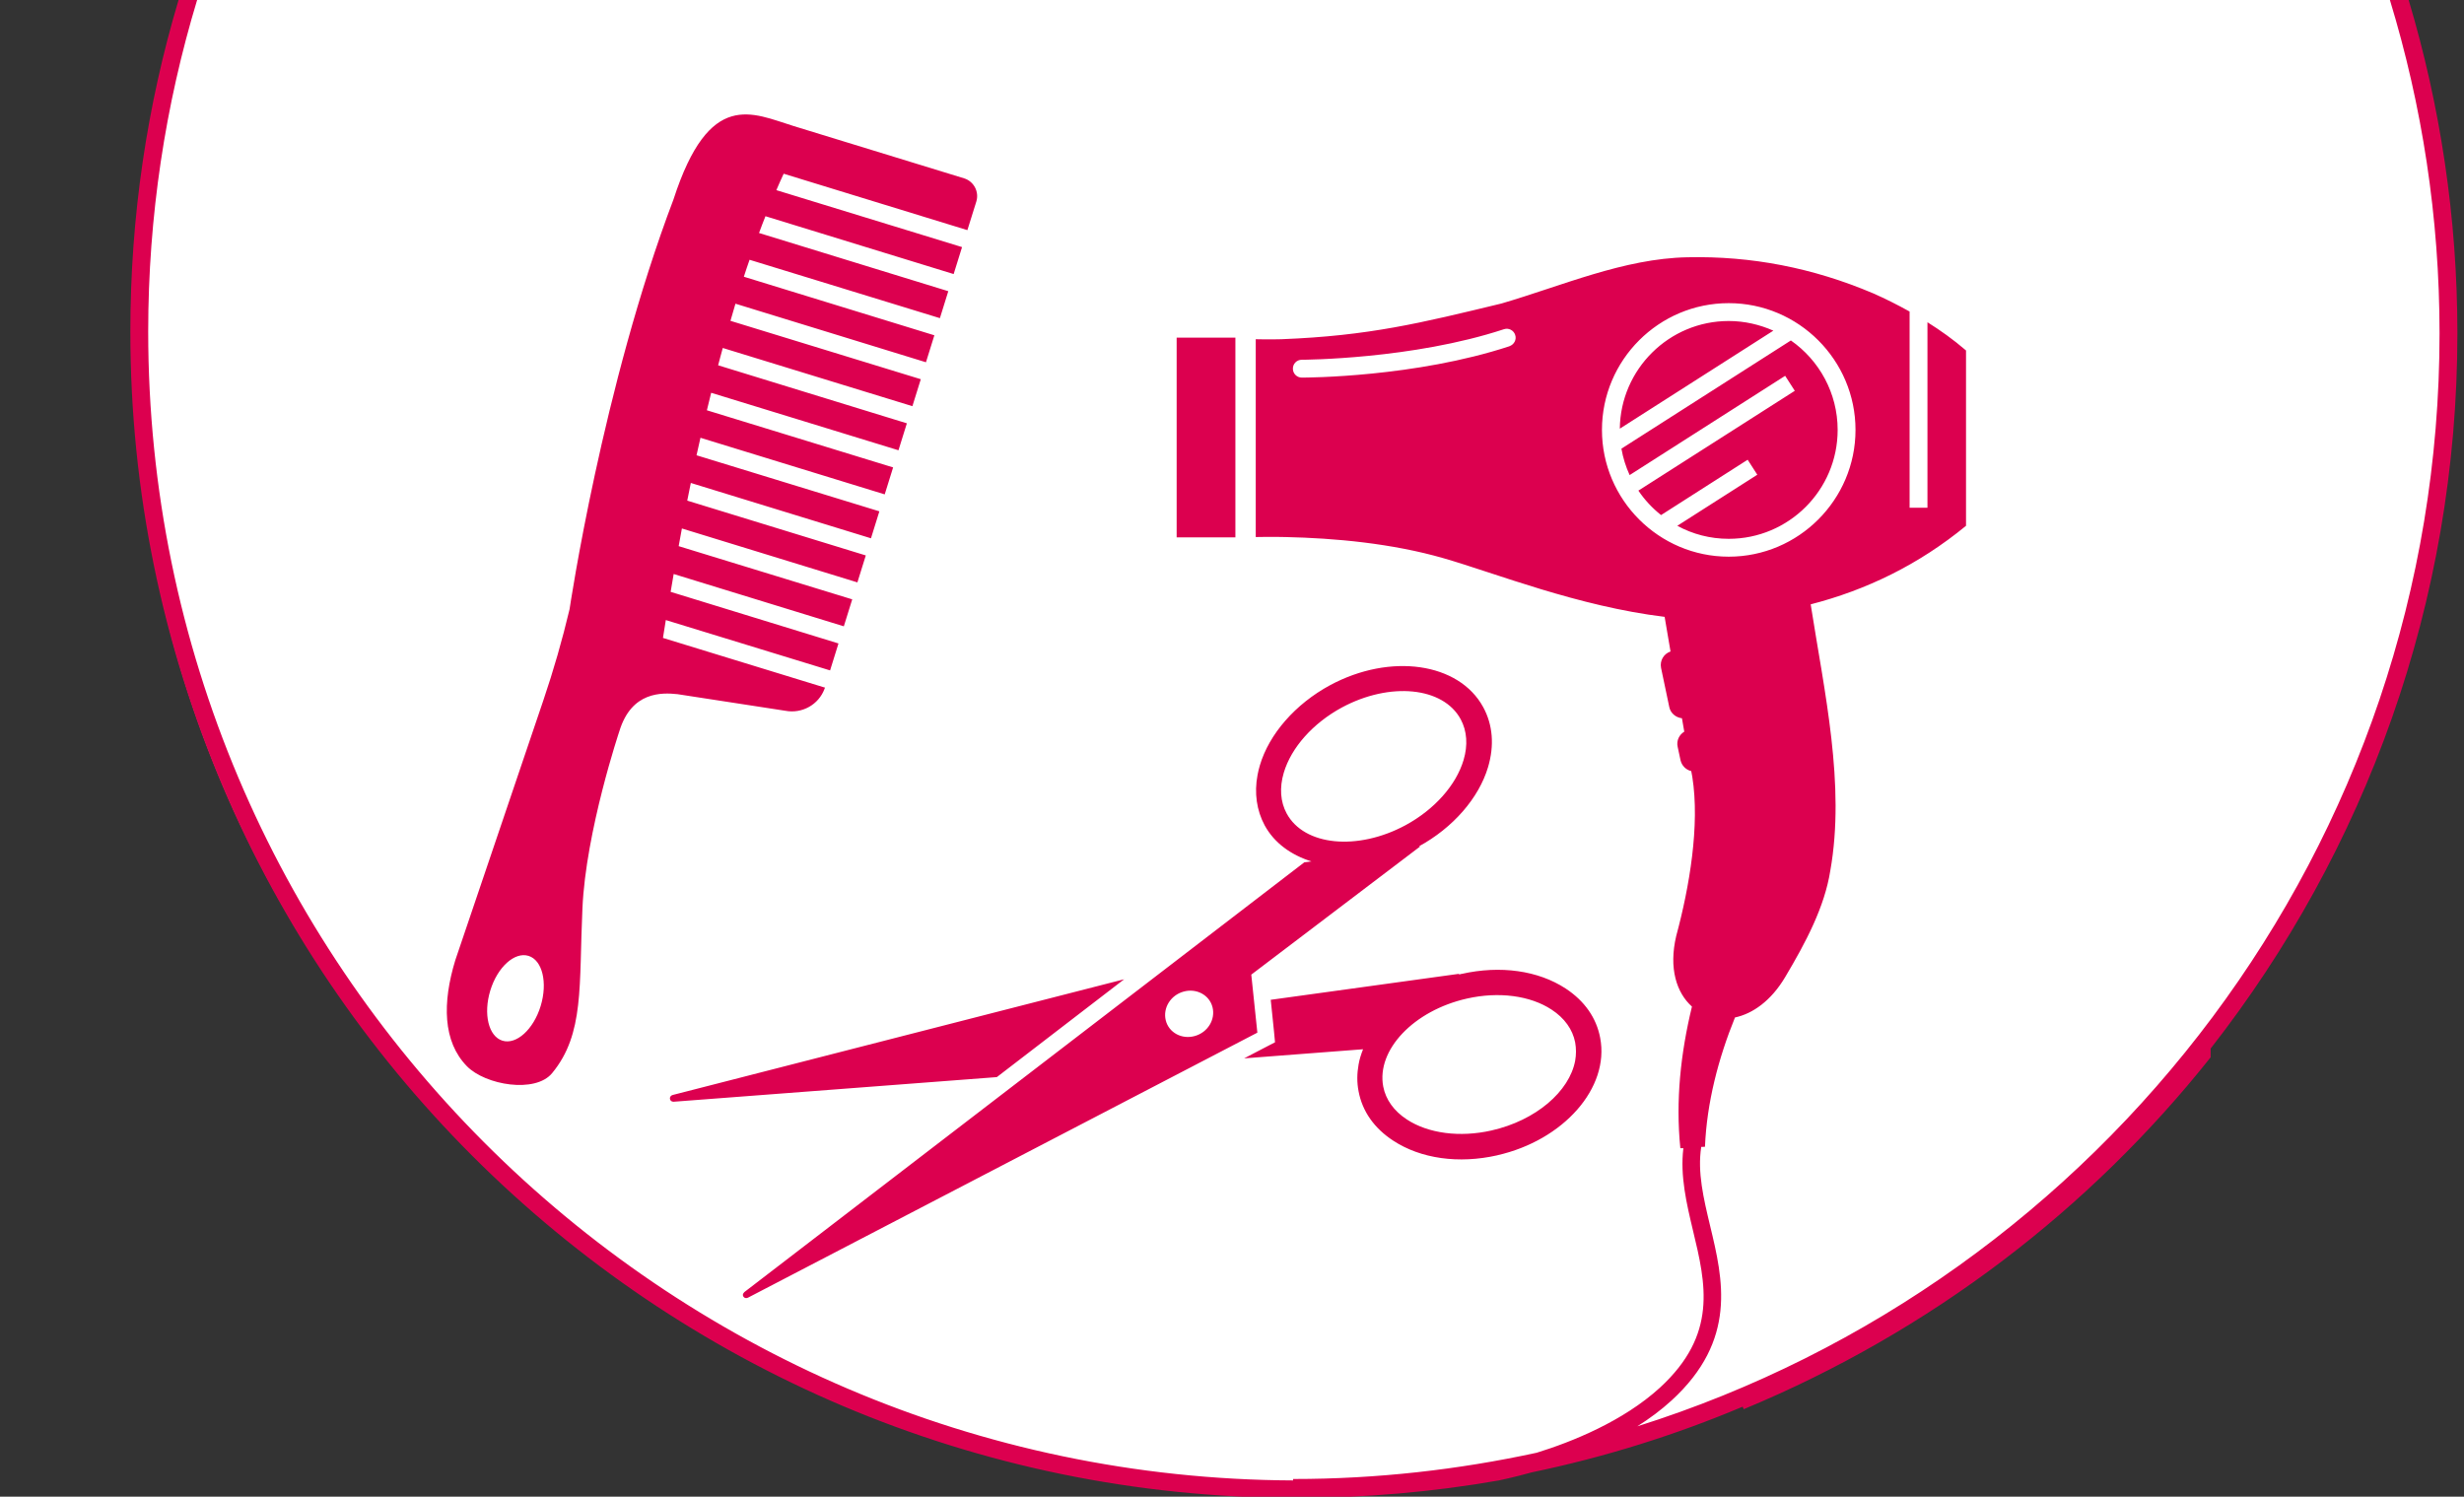 <?xml version="1.0" encoding="UTF-8"?>
<svg xmlns="http://www.w3.org/2000/svg" id="Ebene_1" version="1.1" viewBox="0 0 138 83.83">
  <rect x="0" y="0" width="138" height="83.83" fill="#333333" stroke="none"/>
  <path d="M10.42,0c-1.93,6.07-2.97,12.53-2.97,19.22,0,35.41,29.09,64.11,64.98,64.11s64.98-28.7,64.98-64.11c0-6.7-1.04-13.15-2.98-19.22H10.42Z" fill="#fff"></path>
  <path d="M89.62,58.13c-.21-1.12-.88-2.07-1.93-2.76-1.54-1.01-3.66-1.31-5.83-.82-.06,0-.12.04-.18.05l.07-.06-10.58,1.46.18,1.75.06.63-.56.29-1.17.61,6.66-.51c-.11.28-.2.56-.25.85-.09.5-.1,1,0,1.51.21,1.12.88,2.07,1.94,2.76,1.54,1.01,3.66,1.31,5.83.82h-.01c3.72-.84,6.31-3.78,5.77-6.58ZM83.53,63.32c-1.77.4-3.54.17-4.74-.62-.72-.47-1.18-1.11-1.32-1.84-.39-2.05,1.71-4.26,4.69-4.93,1.77-.4,3.54-.17,4.74.62.72.47,1.18,1.11,1.32,1.84.06.34.06.68,0,1.02-.32,1.72-2.2,3.35-4.69,3.91ZM41.69,72.37s-.07.08-.08.12c-.03.14.12.28.29.19l28.52-14.84-.34-3.25,9.46-7.18h-.08c1.91-1.04,3.36-2.7,3.88-4.44.36-1.21.27-2.37-.27-3.36-1.36-2.5-5.2-3.05-8.58-1.23-1.94,1.05-3.41,2.73-3.93,4.49-.05.18-.1.36-.13.54-.19,1.01-.05,1.98.4,2.82.54.99,1.48,1.66,2.62,2.02l-.4.05s-31.36,24.07-31.36,24.07ZM66.91,58.03c-.72.2-1.45-.19-1.62-.88s.27-1.41,1-1.61c.72-.2,1.45.19,1.62.88.17.69-.27,1.41-1,1.61ZM72.06,45.56c-.35-.65-.41-1.44-.16-2.28.42-1.41,1.63-2.77,3.25-3.65,2.69-1.45,5.68-1.16,6.66.66.35.65.41,1.44.16,2.28-.42,1.41-1.63,2.77-3.25,3.65-2.69,1.45-5.68,1.16-6.66-.66ZM41.88,72.69h.02-.02s0,0,0,0ZM93.94,29.45l4.48-2.86-.54-.84-4.85,3.1c-.49-.39-.92-.85-1.27-1.37l8.76-5.59-.54-.84-8.71,5.56c-.21-.46-.37-.96-.46-1.48l9.49-6.06c1.58,1.1,2.62,2.94,2.62,5.01,0,3.37-2.74,6.1-6.1,6.1-1.04,0-2.02-.26-2.88-.73h0ZM133.85,0c1.8,5.91,2.78,12.17,2.78,18.67,0,28.68-18.92,53.03-44.93,61.22.68-.43,1.33-.91,1.92-1.45,3.69-3.38,2.88-6.77,2.16-9.77-.37-1.55-.72-3.01-.5-4.43.13,0,.21-.01.21-.01h0c.1-2.46.75-4.95,1.68-7.24.99-.21,2.02-.93,2.81-2.26,1.16-1.95,2.21-3.93,2.53-5.97.85-4.79-.33-9.99-1.1-14.91,3.11-.8,6.05-2.22,8.7-4.4v-9.82c-.72-.62-1.44-1.13-2.16-1.58v10.39h-1v-10.99c-.68-.38-1.36-.72-2.04-1.02-3.37-1.43-6.83-2.1-10.41-2.02-3.56.07-7.02,1.6-10.41,2.59-4.51,1.09-7.41,1.81-12.32,2-.63.02-1.44,0-1.44,0v11.08s.95-.02,1.66,0c2.76.06,5.96.35,8.87,1.19,2.91.84,7.51,2.69,12.37,3.28.11.65.22,1.29.33,1.94-.38.13-.61.51-.53.92l.46,2.19c.07.35.37.59.71.63.04.25.09.5.13.75-.28.17-.45.5-.37.85l.16.75c.07.31.31.54.6.61.02.11.04.22.06.32.43,2.71-.16,6.17-.9,8.91-.43,1.82.02,3.19.88,3.96-.63,2.6-.92,5.25-.65,7.93h.17c-.19,1.55.18,3.11.54,4.62.72,2.99,1.39,5.82-1.86,8.8-2.06,1.88-4.92,3.03-6.9,3.64-4.39.95-8.94,1.47-13.61,1.47h-.03v.08c-35.38-.15-64.12-28.95-64.12-64.35,0-6.46.96-12.69,2.74-18.57h-1.04c-1.76,5.89-2.7,12.12-2.7,18.57,0,36.02,29.3,65.33,65.33,65.33,3.8,0,7.61-.33,11.32-.98.08-.02.79-.16,1.83-.45,4.09-.85,8.05-2.09,11.82-3.68l.06.14c10.5-4.36,19.4-11.21,26.15-19.71v-.49c8.65-11.06,13.82-24.96,13.82-40.06,0-6.49-.96-12.75-2.73-18.67h-1.05ZM84.54,19.39h.01c-5.28,1.74-11.37,1.76-11.64,1.76s-.5-.22-.5-.5.22-.5.5-.5c.06,0,6.19-.02,11.32-1.71.26-.09.55.06.63.32.09.26-.06.54-.32.63ZM89.72,24.08c0-3.92,3.19-7.1,7.1-7.1s7.1,3.19,7.1,7.1-3.19,7.1-7.1,7.1-7.1-3.19-7.1-7.1ZM99.32,18.52l-8.6,5.49c.04-3.33,2.76-6.03,6.1-6.03.89,0,1.73.2,2.5.54ZM37.68,61.33l25.28-6.48-7.13,5.48-18.11,1.38c-.24,0-.28-.32-.04-.38ZM54.18,12.89l.5-1.6c.17-.55-.14-1.13-.68-1.3l-9.55-2.93c-2.31-.71-4.72-2.1-6.73,4.11-3.98,10.48-5.82,22.95-5.82,22.95-.41,1.73-.9,3.43-1.47,5.11l-4.93,14.55c-.73,2.39-.7,4.56.65,5.94,1.04,1.06,3.83,1.53,4.77.39,1.82-2.2,1.5-4.9,1.7-9.23.19-4.33,2.07-9.93,2.07-9.93.68-2.23,2.38-2.16,3.25-2.07l6.04.93c.94.18,1.87-.34,2.2-1.23l.03-.09-.02.02-9.06-2.78c.05-.34.11-.67.16-1l9.2,2.82.47-1.51-9.4-2.89c.06-.34.11-.67.17-1l9.53,2.93.47-1.51-9.72-2.98c.06-.33.12-.67.18-.99l9.83,3.02.47-1.51-10-3.07c.07-.33.13-.66.2-.99l10.09,3.1.47-1.51-10.24-3.14c.07-.33.15-.66.22-.98l10.32,3.17.47-1.51-10.43-3.2c.08-.33.16-.66.24-.98l10.49,3.22.47-1.51-10.57-3.25c.09-.33.17-.66.26-.97l10.62,3.26.47-1.51-10.66-3.27c.1-.33.19-.65.28-.96l10.67,3.28.47-1.51-10.67-3.28c.11-.33.21-.65.32-.95l10.66,3.27.47-1.51-10.6-3.26c.12-.33.24-.64.36-.94l10.54,3.24.47-1.51-10.4-3.19c.14-.33.28-.64.41-.92l10.29,3.16h0ZM30.28,56.35c-.4,1.31-1.36,2.18-2.14,1.94-.78-.24-1.08-1.5-.68-2.81s1.36-2.18,2.14-1.94c.78.24,1.08,1.5.68,2.81ZM65.9,18.91h3.29v11.19h-3.29v-11.19Z" fill="#dc004f"></path>
</svg>

